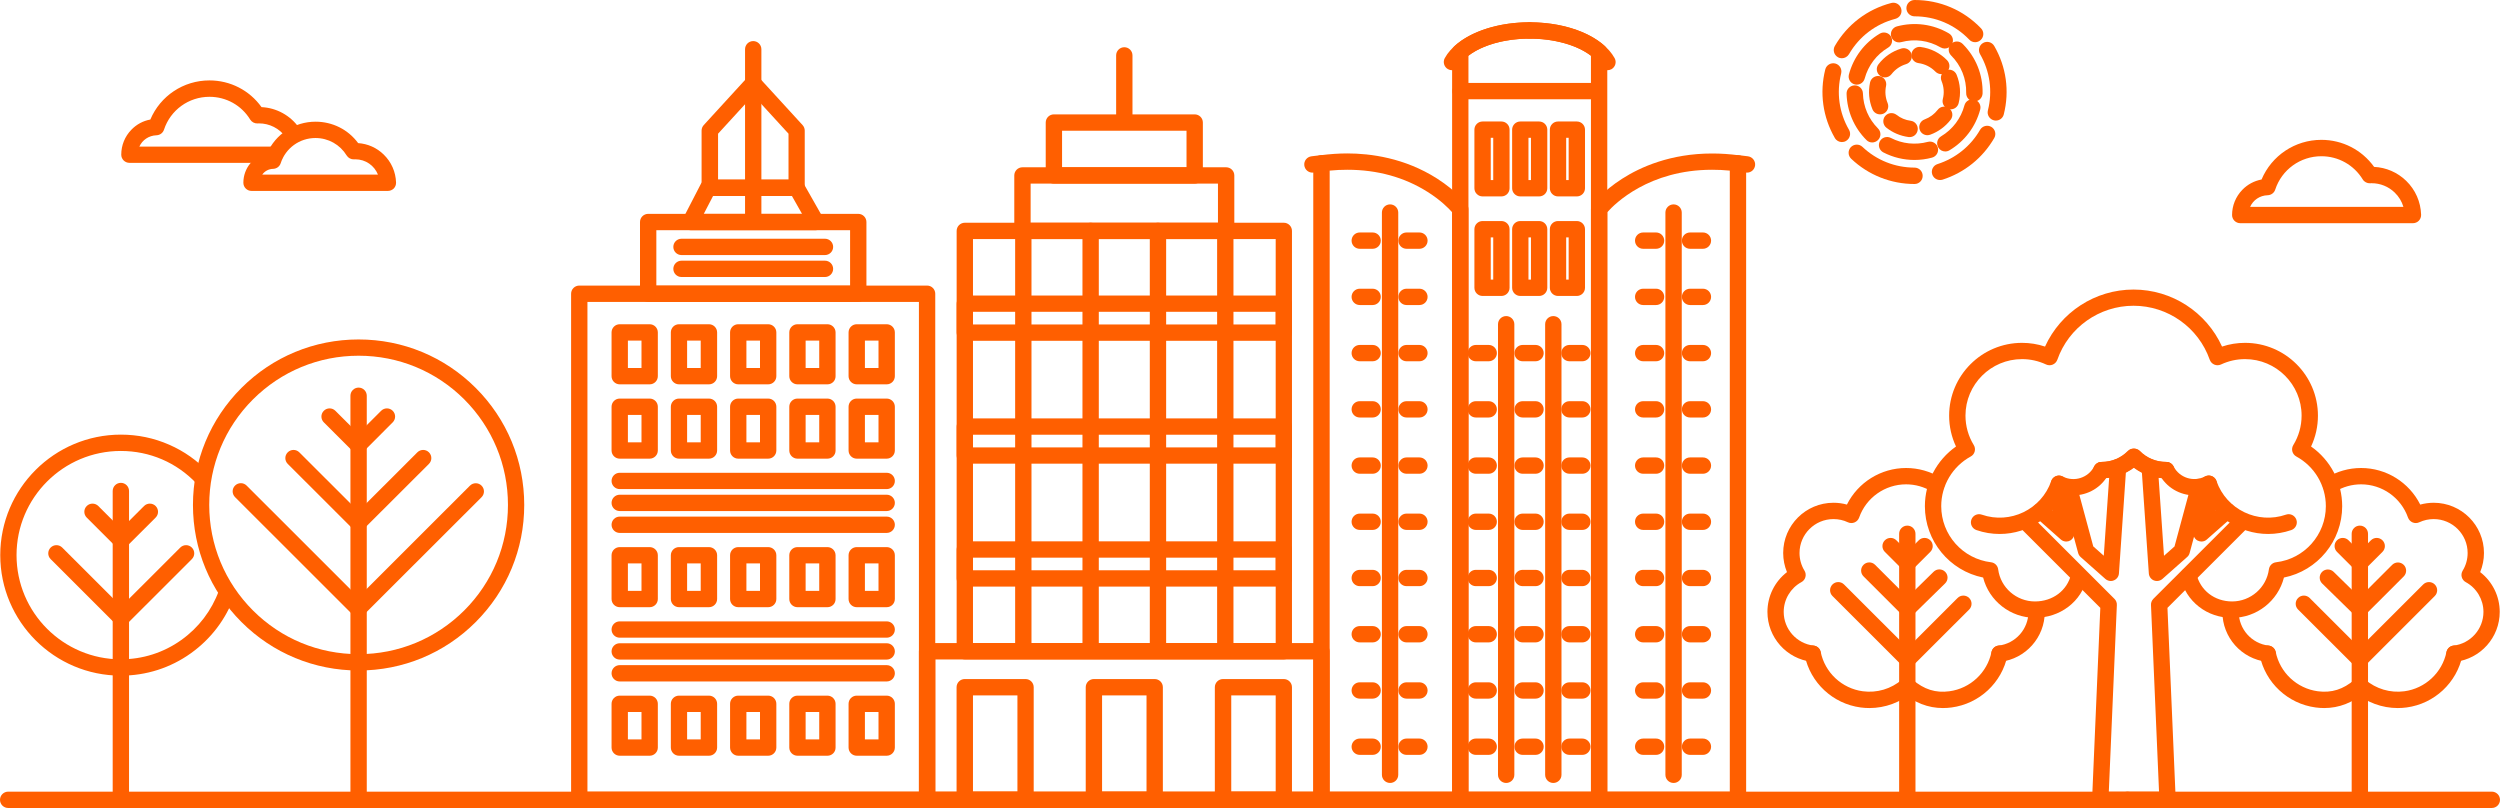 <svg width="263" height="85" viewBox="0 0 263 85" fill="none" xmlns="http://www.w3.org/2000/svg">
<path d="M253.842 23.48H235.674C235.2 23.48 234.814 23.095 234.814 22.621C234.814 21.625 235.2 20.683 235.894 19.968C236.444 19.398 237.152 19.027 237.916 18.883C238.975 16.368 241.437 14.712 244.208 14.712C246.436 14.712 248.471 15.77 249.757 17.557C251.022 17.618 252.212 18.134 253.127 19.02C254.103 19.968 254.66 21.233 254.701 22.593C254.708 22.827 254.619 23.054 254.461 23.219C254.296 23.39 254.069 23.48 253.842 23.48ZM236.712 21.762H252.838C252.673 21.192 252.357 20.676 251.923 20.257C251.27 19.625 250.41 19.274 249.496 19.274H249.461C249.42 19.274 249.379 19.274 249.338 19.281H249.331C249.021 19.295 248.719 19.137 248.561 18.876C247.625 17.35 245.996 16.436 244.208 16.436C241.994 16.436 240.041 17.845 239.353 19.948C239.243 20.291 238.927 20.525 238.562 20.539C237.73 20.559 237.029 21.054 236.712 21.762Z" fill="#FF5F00"/>
<path d="M28.916 17.131H13.615C13.141 17.131 12.756 16.746 12.756 16.272C12.756 15.282 13.134 14.354 13.822 13.647C14.365 13.083 15.059 12.712 15.816 12.575C16.861 10.094 19.295 8.459 22.032 8.459C24.233 8.459 26.248 9.503 27.513 11.269C29.088 11.345 30.546 12.142 31.46 13.441C31.735 13.825 31.639 14.361 31.254 14.636C30.869 14.911 30.332 14.815 30.057 14.43C29.404 13.509 28.345 12.973 27.224 12.98C27.183 12.98 27.142 12.98 27.1 12.987C26.784 13.001 26.488 12.843 26.323 12.582C25.402 11.077 23.8 10.184 22.032 10.184C19.852 10.184 17.934 11.572 17.253 13.64C17.143 13.983 16.827 14.217 16.462 14.231C15.651 14.258 14.97 14.732 14.661 15.42H28.916C29.39 15.42 29.775 15.804 29.775 16.279C29.775 16.746 29.39 17.131 28.916 17.131Z" fill="#FF5F00"/>
<path d="M40.806 20.085H26.461C25.987 20.085 25.602 19.701 25.602 19.226C25.602 17.694 26.661 16.423 28.105 16.114C28.992 14.107 30.972 12.802 33.2 12.802C34.988 12.802 36.632 13.633 37.677 15.055C38.688 15.124 39.637 15.543 40.365 16.258C41.17 17.041 41.631 18.086 41.665 19.206C41.672 19.439 41.583 19.666 41.425 19.831C41.259 19.989 41.039 20.085 40.806 20.085ZM27.589 18.367H39.76C39.382 17.419 38.461 16.759 37.374 16.759H37.347C37.312 16.759 37.285 16.759 37.25 16.766C36.934 16.78 36.638 16.622 36.473 16.361C35.765 15.207 34.541 14.519 33.186 14.519C31.515 14.519 30.044 15.585 29.528 17.172C29.418 17.515 29.102 17.749 28.737 17.763C28.263 17.77 27.85 18.003 27.589 18.367Z" fill="#FF5F00"/>
<path d="M207.787 4.439C207.56 4.439 207.333 4.35 207.168 4.171C205.648 2.591 203.606 1.718 201.412 1.718C200.938 1.718 200.553 1.333 200.553 0.859C200.553 0.385 200.938 0 201.412 0C204.08 0 206.563 1.058 208.406 2.982C208.736 3.326 208.722 3.869 208.378 4.198C208.213 4.357 208 4.439 207.787 4.439Z" fill="#FF5F00"/>
<path d="M193.766 6.129C193.622 6.129 193.471 6.095 193.34 6.013C192.928 5.772 192.79 5.25 193.024 4.838C194.33 2.584 196.435 0.976 198.958 0.316C199.419 0.192 199.887 0.467 200.01 0.928C200.134 1.388 199.859 1.855 199.398 1.979C197.322 2.522 195.589 3.841 194.516 5.696C194.351 5.971 194.062 6.129 193.766 6.129Z" fill="#FF5F00"/>
<path d="M193.766 14.945C193.47 14.945 193.181 14.794 193.023 14.512C191.758 12.32 191.4 9.757 192.019 7.304C192.136 6.844 192.604 6.569 193.064 6.679C193.525 6.796 193.8 7.263 193.69 7.724C193.181 9.744 193.47 11.853 194.515 13.654C194.756 14.066 194.612 14.588 194.199 14.829C194.061 14.911 193.917 14.945 193.766 14.945Z" fill="#FF5F00"/>
<path d="M201.412 19.357C198.923 19.357 196.551 18.416 194.742 16.698C194.398 16.368 194.385 15.825 194.708 15.481C195.038 15.138 195.581 15.124 195.925 15.447C197.41 16.856 199.356 17.632 201.406 17.632C201.88 17.632 202.265 18.017 202.265 18.491C202.272 18.972 201.887 19.357 201.412 19.357Z" fill="#FF5F00"/>
<path d="M204.088 18.938C203.724 18.938 203.387 18.704 203.27 18.34C203.125 17.886 203.373 17.405 203.827 17.261C205.718 16.656 207.313 15.378 208.303 13.661C208.544 13.248 209.067 13.111 209.479 13.344C209.892 13.585 210.029 14.107 209.796 14.519C208.585 16.615 206.653 18.168 204.349 18.903C204.267 18.924 204.177 18.938 204.088 18.938Z" fill="#FF5F00"/>
<path d="M209.966 12.685C209.898 12.685 209.829 12.678 209.753 12.657C209.292 12.54 209.01 12.073 209.127 11.613C209.636 9.599 209.341 7.497 208.302 5.696C208.062 5.284 208.206 4.762 208.619 4.521C209.031 4.281 209.554 4.425 209.794 4.838C211.06 7.023 211.417 9.579 210.798 12.032C210.702 12.424 210.351 12.685 209.966 12.685Z" fill="#FF5F00"/>
<path d="M207.703 10.671C207.696 10.671 207.689 10.671 207.682 10.671C207.208 10.665 206.829 10.266 206.843 9.792C206.878 8.294 206.314 6.892 205.255 5.834C204.918 5.497 204.918 4.954 205.255 4.618C205.592 4.281 206.135 4.281 206.472 4.618C207.868 6.013 208.61 7.861 208.569 9.826C208.549 10.3 208.17 10.671 207.703 10.671Z" fill="#FF5F00"/>
<path d="M204.588 5.106C204.444 5.106 204.293 5.064 204.155 4.989C202.89 4.253 201.418 4.054 200.002 4.432C199.541 4.556 199.073 4.281 198.95 3.827C198.826 3.367 199.101 2.9 199.555 2.776C201.418 2.281 203.357 2.536 205.022 3.511C205.434 3.752 205.572 4.274 205.331 4.686C205.173 4.954 204.884 5.106 204.588 5.106Z" fill="#FF5F00"/>
<path d="M195.332 8.905C195.256 8.905 195.181 8.899 195.112 8.878C194.651 8.754 194.383 8.287 194.507 7.827C194.995 6.019 196.143 4.494 197.752 3.539C198.158 3.298 198.688 3.429 198.928 3.834C199.169 4.24 199.038 4.769 198.633 5.009C197.409 5.738 196.535 6.892 196.164 8.266C196.054 8.658 195.71 8.905 195.332 8.905Z" fill="#FF5F00"/>
<path d="M196.956 14.987C196.736 14.987 196.516 14.904 196.351 14.732C195.051 13.434 194.308 11.702 194.26 9.861C194.246 9.386 194.625 8.995 195.099 8.981C195.574 8.967 195.966 9.345 195.979 9.819C196.014 11.214 196.578 12.527 197.568 13.516C197.905 13.853 197.905 14.396 197.568 14.732C197.396 14.897 197.176 14.987 196.956 14.987Z" fill="#FF5F00"/>
<path d="M201.405 16.828C200.27 16.828 199.149 16.56 198.125 16.031C197.705 15.811 197.54 15.296 197.753 14.877C197.973 14.458 198.489 14.293 198.909 14.506C200.112 15.131 201.501 15.275 202.807 14.925C203.268 14.801 203.736 15.076 203.86 15.53C203.983 15.99 203.708 16.457 203.254 16.581C202.649 16.746 202.024 16.828 201.405 16.828Z" fill="#FF5F00"/>
<path d="M204.643 15.935C204.348 15.935 204.066 15.784 203.908 15.516C203.667 15.11 203.798 14.581 204.203 14.341C205.42 13.612 206.294 12.458 206.658 11.084C206.782 10.623 207.25 10.355 207.71 10.479C208.171 10.603 208.439 11.07 208.316 11.53C207.834 13.331 206.686 14.856 205.084 15.811C204.946 15.894 204.795 15.935 204.643 15.935Z" fill="#FF5F00"/>
<path d="M205.216 11.503C205.147 11.503 205.071 11.496 205.002 11.475C204.542 11.358 204.267 10.891 204.383 10.431C204.549 9.792 204.5 9.125 204.246 8.514C204.067 8.074 204.273 7.572 204.714 7.394C205.154 7.215 205.656 7.421 205.835 7.861C206.227 8.816 206.302 9.854 206.048 10.857C205.951 11.242 205.601 11.503 205.216 11.503Z" fill="#FF5F00"/>
<path d="M204.226 7.799C203.999 7.799 203.779 7.71 203.607 7.538C203.126 7.043 202.507 6.734 201.819 6.638C201.352 6.576 201.022 6.143 201.084 5.676C201.146 5.209 201.579 4.879 202.046 4.941C203.119 5.085 204.089 5.573 204.838 6.342C205.168 6.686 205.161 7.229 204.818 7.559C204.659 7.717 204.439 7.799 204.226 7.799Z" fill="#FF5F00"/>
<path d="M198.297 8.143C198.111 8.143 197.925 8.088 197.774 7.964C197.396 7.675 197.327 7.133 197.616 6.762C198.228 5.964 199.06 5.394 200.016 5.106C200.47 4.968 200.951 5.222 201.088 5.676C201.226 6.129 200.972 6.61 200.518 6.748C199.906 6.933 199.376 7.298 198.984 7.806C198.812 8.026 198.558 8.143 198.297 8.143Z" fill="#FF5F00"/>
<path d="M197.782 12.032C197.445 12.032 197.122 11.833 196.984 11.503C196.613 10.603 196.523 9.62 196.73 8.672C196.833 8.211 197.287 7.916 197.754 8.012C198.215 8.115 198.511 8.569 198.414 9.036C198.284 9.648 198.339 10.273 198.58 10.85C198.758 11.29 198.552 11.791 198.112 11.97C198.002 12.011 197.892 12.032 197.782 12.032Z" fill="#FF5F00"/>
<path d="M200.89 14.423C200.849 14.423 200.814 14.423 200.773 14.416C199.92 14.3 199.116 13.963 198.449 13.434C198.077 13.138 198.016 12.602 198.304 12.224C198.6 11.853 199.136 11.791 199.515 12.08C199.941 12.417 200.457 12.637 201.007 12.705C201.475 12.767 201.805 13.2 201.743 13.667C201.681 14.114 201.316 14.423 200.89 14.423Z" fill="#FF5F00"/>
<path d="M202.762 14.224C202.411 14.224 202.081 14.011 201.957 13.661C201.792 13.214 202.026 12.719 202.473 12.561C203.016 12.362 203.491 12.011 203.848 11.551C204.137 11.173 204.681 11.104 205.052 11.393C205.43 11.681 205.499 12.224 205.21 12.595C204.653 13.317 203.91 13.86 203.064 14.169C202.961 14.203 202.858 14.224 202.762 14.224Z" fill="#FF5F00"/>
<path d="M135.056 69.367H101.498C101.024 69.367 100.639 68.983 100.639 68.508V24.291C100.639 23.817 101.024 23.432 101.498 23.432H135.056C135.53 23.432 135.915 23.817 135.915 24.291V68.508C135.915 68.983 135.537 69.367 135.056 69.367ZM102.358 67.65H134.203V25.15H102.358V67.65Z" fill="#FF5F00"/>
<path d="M135.056 35.849H101.498C101.024 35.849 100.639 35.464 100.639 34.989V31.945C100.639 31.471 101.024 31.087 101.498 31.087H135.056C135.53 31.087 135.915 31.471 135.915 31.945V34.989C135.915 35.464 135.537 35.849 135.056 35.849ZM102.358 34.131H134.203V32.804H102.358V34.131Z" fill="#FF5F00"/>
<path d="M135.056 48.781H101.498C101.024 48.781 100.639 48.396 100.639 47.922V44.877C100.639 44.403 101.024 44.019 101.498 44.019H135.056C135.53 44.019 135.915 44.403 135.915 44.877V47.922C135.915 48.396 135.537 48.781 135.056 48.781ZM102.358 47.063H134.203V45.736H102.358V47.063Z" fill="#FF5F00"/>
<path d="M135.056 61.713H101.498C101.024 61.713 100.639 61.328 100.639 60.854V57.81C100.639 57.336 101.024 56.951 101.498 56.951H135.056C135.53 56.951 135.915 57.336 135.915 57.81V60.854C135.915 61.328 135.537 61.713 135.056 61.713ZM102.358 59.995H134.203V58.669H102.358V59.995Z" fill="#FF5F00"/>
<path d="M128.99 25.15H107.563C107.088 25.15 106.703 24.765 106.703 24.291V18.457C106.703 17.983 107.088 17.598 107.563 17.598H128.99C129.464 17.598 129.85 17.983 129.85 18.457V24.291C129.85 24.765 129.464 25.15 128.99 25.15ZM108.422 23.432H128.13V19.316H108.422V23.432V23.432Z" fill="#FF5F00"/>
<path d="M125.681 19.316H110.869C110.395 19.316 110.01 18.931 110.01 18.457V12.891C110.01 12.417 110.395 12.032 110.869 12.032H125.681C126.156 12.032 126.541 12.417 126.541 12.891V18.457C126.541 18.931 126.156 19.316 125.681 19.316ZM111.729 17.598H124.822V13.75H111.729V17.598Z" fill="#FF5F00"/>
<path d="M139.016 85H97.529C97.055 85 96.67 84.615 96.67 84.141V68.508C96.67 68.034 97.055 67.65 97.529 67.65H139.016C139.49 67.65 139.875 68.034 139.875 68.508V84.134C139.875 84.615 139.49 85 139.016 85ZM98.396 83.282H138.163V69.374H98.396V83.282Z" fill="#FF5F00"/>
<path d="M107.886 85H101.49C101.016 85 100.631 84.615 100.631 84.141V72.295C100.631 71.82 101.016 71.436 101.49 71.436H107.886C108.36 71.436 108.745 71.82 108.745 72.295V84.141C108.745 84.615 108.36 85 107.886 85ZM102.357 83.282H107.033V73.154H102.357V83.282Z" fill="#FF5F00"/>
<path d="M135.056 85H128.66C128.186 85 127.801 84.615 127.801 84.141V72.295C127.801 71.82 128.186 71.436 128.66 71.436H135.056C135.53 71.436 135.915 71.82 135.915 72.295V84.141C135.915 84.615 135.537 85 135.056 85ZM129.527 83.282H134.203V73.154H129.527V83.282Z" fill="#FF5F00"/>
<path d="M121.473 85H115.078C114.604 85 114.219 84.615 114.219 84.141V72.295C114.219 71.82 114.604 71.436 115.078 71.436H121.473C121.948 71.436 122.333 71.82 122.333 72.295V84.141C122.333 84.615 121.948 85 121.473 85ZM115.938 83.282H120.614V73.154H115.938V83.282Z" fill="#FF5F00"/>
<path d="M118.278 13.64C117.803 13.64 117.418 13.255 117.418 12.781V5.827C117.418 5.353 117.803 4.968 118.278 4.968C118.752 4.968 119.137 5.353 119.137 5.827V12.781C119.137 13.255 118.752 13.64 118.278 13.64Z" fill="#FF5F00"/>
<path d="M107.653 69.017C107.178 69.017 106.793 68.632 106.793 68.158V24.291C106.793 23.817 107.178 23.432 107.653 23.432C108.127 23.432 108.512 23.817 108.512 24.291V68.158C108.512 68.632 108.127 69.017 107.653 69.017Z" fill="#FF5F00"/>
<path d="M128.901 69.017C128.426 69.017 128.041 68.632 128.041 68.158V24.291C128.041 23.817 128.426 23.432 128.901 23.432C129.375 23.432 129.76 23.817 129.76 24.291V68.158C129.76 68.632 129.375 69.017 128.901 69.017Z" fill="#FF5F00"/>
<path d="M114.735 69.017C114.26 69.017 113.875 68.632 113.875 68.158V24.291C113.875 23.817 114.26 23.432 114.735 23.432C115.209 23.432 115.594 23.817 115.594 24.291V68.158C115.594 68.632 115.209 69.017 114.735 69.017Z" fill="#FF5F00"/>
<path d="M121.819 69.017C121.344 69.017 120.959 68.632 120.959 68.158V24.291C120.959 23.817 121.344 23.432 121.819 23.432C122.293 23.432 122.678 23.817 122.678 24.291V68.158C122.678 68.632 122.293 69.017 121.819 69.017Z" fill="#FF5F00"/>
<path d="M90.289 31.76H68.188C67.713 31.76 67.328 31.375 67.328 30.901V23.356C67.328 22.882 67.713 22.497 68.188 22.497H90.289C90.763 22.497 91.148 22.882 91.148 23.356V30.901C91.148 31.375 90.763 31.76 90.289 31.76ZM69.047 30.042H89.429V24.215H69.047V30.042Z" fill="#FF5F00"/>
<path d="M97.537 85H60.94C60.465 85 60.08 84.615 60.08 84.141V30.901C60.08 30.427 60.465 30.042 60.94 30.042H97.53C98.004 30.042 98.389 30.427 98.389 30.901V84.141C98.396 84.615 98.011 85 97.537 85ZM61.799 83.282H96.67V31.76H61.799V83.282Z" fill="#FF5F00"/>
<path d="M85.845 24.215H72.628C72.326 24.215 72.051 24.057 71.893 23.803C71.734 23.549 71.728 23.226 71.865 22.964L73.722 19.364C73.866 19.075 74.162 18.896 74.485 18.896H83.803C84.112 18.896 84.401 19.061 84.552 19.329L86.595 22.93C86.746 23.198 86.746 23.521 86.588 23.789C86.436 24.05 86.155 24.215 85.845 24.215ZM74.038 22.497H84.374L83.308 20.614H75.015L74.038 22.497Z" fill="#FF5F00"/>
<path d="M83.805 20.621H74.666C74.192 20.621 73.807 20.236 73.807 19.762V13.736C73.807 13.523 73.889 13.317 74.034 13.159L78.6 8.17C78.765 7.992 78.992 7.888 79.232 7.888C79.473 7.888 79.707 7.992 79.865 8.17L84.431 13.159C84.575 13.317 84.658 13.523 84.658 13.736V19.762C84.665 20.236 84.28 20.621 83.805 20.621ZM75.533 18.903H82.952V14.066L79.246 10.019L75.54 14.066V18.903H75.533Z" fill="#FF5F00"/>
<path d="M79.239 24.084C78.764 24.084 78.379 23.7 78.379 23.226V5.181C78.379 4.707 78.764 4.322 79.239 4.322C79.713 4.322 80.098 4.707 80.098 5.181V23.226C80.098 23.7 79.713 24.084 79.239 24.084Z" fill="#FF5F00"/>
<path d="M68.345 40.432H65.195C64.721 40.432 64.336 40.047 64.336 39.573V34.969C64.336 34.495 64.721 34.11 65.195 34.11H68.345C68.819 34.11 69.204 34.495 69.204 34.969V39.573C69.204 40.054 68.819 40.432 68.345 40.432ZM66.055 38.714H67.485V35.828H66.055V38.714Z" fill="#FF5F00"/>
<path d="M74.581 40.432H71.432C70.957 40.432 70.572 40.047 70.572 39.573V34.969C70.572 34.495 70.957 34.11 71.432 34.11H74.581C75.056 34.11 75.441 34.495 75.441 34.969V39.573C75.441 40.054 75.056 40.432 74.581 40.432ZM72.284 38.714H73.715V35.828H72.284V38.714Z" fill="#FF5F00"/>
<path d="M80.812 40.432H77.662C77.188 40.432 76.803 40.047 76.803 39.573V34.969C76.803 34.495 77.188 34.11 77.662 34.11H80.812C81.286 34.11 81.671 34.495 81.671 34.969V39.573C81.671 40.054 81.286 40.432 80.812 40.432ZM78.522 38.714H79.952V35.828H78.522V38.714Z" fill="#FF5F00"/>
<path d="M87.049 40.432H83.893C83.418 40.432 83.033 40.047 83.033 39.573V34.969C83.033 34.495 83.418 34.11 83.893 34.11H87.042C87.517 34.11 87.902 34.495 87.902 34.969V39.573C87.909 40.054 87.524 40.432 87.049 40.432ZM84.752 38.714H86.183V35.828H84.752V38.714Z" fill="#FF5F00"/>
<path d="M93.279 40.432H90.129C89.655 40.432 89.269 40.047 89.269 39.573V34.969C89.269 34.495 89.655 34.11 90.129 34.11H93.279C93.753 34.11 94.138 34.495 94.138 34.969V39.573C94.138 40.054 93.753 40.432 93.279 40.432ZM90.989 38.714H92.419V35.828H90.989V38.714Z" fill="#FF5F00"/>
<path d="M68.345 48.251H65.195C64.721 48.251 64.336 47.867 64.336 47.392V42.789C64.336 42.314 64.721 41.93 65.195 41.93H68.345C68.819 41.93 69.204 42.314 69.204 42.789V47.392C69.204 47.867 68.819 48.251 68.345 48.251ZM66.055 46.533H67.485V43.648H66.055V46.533Z" fill="#FF5F00"/>
<path d="M74.581 48.251H71.432C70.957 48.251 70.572 47.867 70.572 47.392V42.789C70.572 42.314 70.957 41.93 71.432 41.93H74.581C75.056 41.93 75.441 42.314 75.441 42.789V47.392C75.441 47.867 75.056 48.251 74.581 48.251ZM72.284 46.533H73.715V43.648H72.284V46.533Z" fill="#FF5F00"/>
<path d="M80.812 48.251H77.662C77.188 48.251 76.803 47.867 76.803 47.392V42.789C76.803 42.314 77.188 41.93 77.662 41.93H80.812C81.286 41.93 81.671 42.314 81.671 42.789V47.392C81.671 47.867 81.286 48.251 80.812 48.251ZM78.522 46.533H79.952V43.648H78.522V46.533Z" fill="#FF5F00"/>
<path d="M87.049 48.251H83.893C83.418 48.251 83.033 47.867 83.033 47.392V42.789C83.033 42.314 83.418 41.93 83.893 41.93H87.042C87.517 41.93 87.902 42.314 87.902 42.789V47.392C87.909 47.867 87.524 48.251 87.049 48.251ZM84.752 46.533H86.183V43.648H84.752V46.533Z" fill="#FF5F00"/>
<path d="M93.279 48.251H90.129C89.655 48.251 89.269 47.867 89.269 47.392V42.789C89.269 42.314 89.655 41.93 90.129 41.93H93.279C93.753 41.93 94.138 42.314 94.138 42.789V47.392C94.138 47.867 93.753 48.251 93.279 48.251ZM90.989 46.533H92.419V43.648H90.989V46.533Z" fill="#FF5F00"/>
<path d="M68.345 63.877H65.195C64.721 63.877 64.336 63.492 64.336 63.018V58.414C64.336 57.94 64.721 57.555 65.195 57.555H68.345C68.819 57.555 69.204 57.94 69.204 58.414V63.018C69.204 63.492 68.819 63.877 68.345 63.877ZM66.055 62.159H67.485V59.273H66.055V62.159Z" fill="#FF5F00"/>
<path d="M74.581 63.877H71.432C70.957 63.877 70.572 63.492 70.572 63.018V58.414C70.572 57.94 70.957 57.555 71.432 57.555H74.581C75.056 57.555 75.441 57.94 75.441 58.414V63.018C75.441 63.492 75.056 63.877 74.581 63.877ZM72.284 62.159H73.715V59.273H72.284V62.159Z" fill="#FF5F00"/>
<path d="M80.812 63.877H77.662C77.188 63.877 76.803 63.492 76.803 63.018V58.414C76.803 57.94 77.188 57.555 77.662 57.555H80.812C81.286 57.555 81.671 57.94 81.671 58.414V63.018C81.671 63.492 81.286 63.877 80.812 63.877ZM78.522 62.159H79.952V59.273H78.522V62.159Z" fill="#FF5F00"/>
<path d="M87.049 63.877H83.893C83.418 63.877 83.033 63.492 83.033 63.018V58.414C83.033 57.94 83.418 57.555 83.893 57.555H87.042C87.517 57.555 87.902 57.94 87.902 58.414V63.018C87.909 63.492 87.524 63.877 87.049 63.877ZM84.752 62.159H86.183V59.273H84.752V62.159Z" fill="#FF5F00"/>
<path d="M93.279 63.877H90.129C89.655 63.877 89.269 63.492 89.269 63.018V58.414C89.269 57.94 89.655 57.555 90.129 57.555H93.279C93.753 57.555 94.138 57.94 94.138 58.414V63.018C94.138 63.492 93.753 63.877 93.279 63.877ZM90.989 62.159H92.419V59.273H90.989V62.159Z" fill="#FF5F00"/>
<path d="M68.345 79.503H65.195C64.721 79.503 64.336 79.118 64.336 78.644V74.04C64.336 73.566 64.721 73.181 65.195 73.181H68.345C68.819 73.181 69.204 73.566 69.204 74.04V78.644C69.204 79.118 68.819 79.503 68.345 79.503ZM66.055 77.785H67.485V74.899H66.055V77.785Z" fill="#FF5F00"/>
<path d="M74.581 79.503H71.432C70.957 79.503 70.572 79.118 70.572 78.644V74.04C70.572 73.566 70.957 73.181 71.432 73.181H74.581C75.056 73.181 75.441 73.566 75.441 74.04V78.644C75.441 79.118 75.056 79.503 74.581 79.503ZM72.284 77.785H73.715V74.899H72.284V77.785Z" fill="#FF5F00"/>
<path d="M80.812 79.503H77.662C77.188 79.503 76.803 79.118 76.803 78.644V74.04C76.803 73.566 77.188 73.181 77.662 73.181H80.812C81.286 73.181 81.671 73.566 81.671 74.04V78.644C81.671 79.118 81.286 79.503 80.812 79.503ZM78.522 77.785H79.952V74.899H78.522V77.785Z" fill="#FF5F00"/>
<path d="M87.049 79.503H83.893C83.418 79.503 83.033 79.118 83.033 78.644V74.04C83.033 73.566 83.418 73.181 83.893 73.181H87.042C87.517 73.181 87.902 73.566 87.902 74.04V78.644C87.909 79.118 87.524 79.503 87.049 79.503ZM84.752 77.785H86.183V74.899H84.752V77.785Z" fill="#FF5F00"/>
<path d="M93.279 79.503H90.129C89.655 79.503 89.269 79.118 89.269 78.644V74.04C89.269 73.566 89.655 73.181 90.129 73.181H93.279C93.753 73.181 94.138 73.566 94.138 74.04V78.644C94.138 79.118 93.753 79.503 93.279 79.503ZM90.989 77.785H92.419V74.899H90.989V77.785Z" fill="#FF5F00"/>
<path d="M93.279 51.453H65.195C64.721 51.453 64.336 51.069 64.336 50.595C64.336 50.12 64.721 49.736 65.195 49.736H93.279C93.754 49.736 94.139 50.12 94.139 50.595C94.139 51.076 93.754 51.453 93.279 51.453Z" fill="#FF5F00"/>
<path d="M93.279 56.064H65.195C64.721 56.064 64.336 55.679 64.336 55.205C64.336 54.731 64.721 54.346 65.195 54.346H93.279C93.754 54.346 94.139 54.731 94.139 55.205C94.139 55.679 93.754 56.064 93.279 56.064Z" fill="#FF5F00"/>
<path d="M93.279 53.762H65.195C64.721 53.762 64.336 53.377 64.336 52.903C64.336 52.429 64.721 52.044 65.195 52.044H93.279C93.754 52.044 94.139 52.429 94.139 52.903C94.139 53.377 93.754 53.762 93.279 53.762Z" fill="#FF5F00"/>
<path d="M86.788 26.833H71.694C71.219 26.833 70.834 26.448 70.834 25.974C70.834 25.5 71.219 25.115 71.694 25.115H86.788C87.262 25.115 87.647 25.5 87.647 25.974C87.647 26.448 87.262 26.833 86.788 26.833Z" fill="#FF5F00"/>
<path d="M86.788 29.142H71.694C71.219 29.142 70.834 28.757 70.834 28.283C70.834 27.809 71.219 27.424 71.694 27.424H86.788C87.262 27.424 87.647 27.809 87.647 28.283C87.647 28.757 87.262 29.142 86.788 29.142Z" fill="#FF5F00"/>
<path d="M93.279 67.086H65.195C64.721 67.086 64.336 66.701 64.336 66.227C64.336 65.753 64.721 65.368 65.195 65.368H93.279C93.754 65.368 94.139 65.753 94.139 66.227C94.139 66.701 93.754 67.086 93.279 67.086Z" fill="#FF5F00"/>
<path d="M93.279 71.69H65.195C64.721 71.69 64.336 71.305 64.336 70.831C64.336 70.357 64.721 69.972 65.195 69.972H93.279C93.754 69.972 94.139 70.357 94.139 70.831C94.139 71.305 93.754 71.69 93.279 71.69Z" fill="#FF5F00"/>
<path d="M93.279 69.388H65.195C64.721 69.388 64.336 69.003 64.336 68.529C64.336 68.055 64.721 67.67 65.195 67.67H93.279C93.754 67.67 94.139 68.055 94.139 68.529C94.139 69.003 93.754 69.388 93.279 69.388Z" fill="#FF5F00"/>
<path d="M152.749 7.387C152.604 7.387 152.467 7.352 152.329 7.277C151.917 7.05 151.765 6.521 151.992 6.109C153.244 3.855 156.833 2.343 160.918 2.343C161.393 2.343 161.778 2.728 161.778 3.202C161.778 3.676 161.393 4.061 160.918 4.061C159.164 4.061 157.5 4.363 156.118 4.934C154.86 5.456 153.925 6.171 153.498 6.94C153.347 7.229 153.051 7.387 152.749 7.387Z" fill="#FF5F00"/>
<path d="M169.101 7.387C168.799 7.387 168.503 7.229 168.352 6.947C167.925 6.171 166.99 5.463 165.732 4.941C164.349 4.37 162.685 4.068 160.932 4.068C160.457 4.068 160.072 3.683 160.072 3.209C160.072 2.735 160.457 2.35 160.932 2.35C165.023 2.35 168.606 3.862 169.858 6.116C170.085 6.528 169.94 7.05 169.521 7.284C169.383 7.352 169.246 7.387 169.101 7.387Z" fill="#FF5F00"/>
<path d="M168.227 85H153.621C153.147 85 152.762 84.615 152.762 84.141V5.463C152.762 5.222 152.865 4.989 153.044 4.824C154.763 3.271 157.706 2.343 160.924 2.343C164.135 2.343 167.086 3.271 168.805 4.824C168.983 4.989 169.087 5.215 169.087 5.463V84.141C169.087 84.615 168.702 85 168.227 85ZM154.481 83.282H167.367V5.861C165.923 4.748 163.503 4.061 160.924 4.061C158.345 4.061 155.925 4.741 154.481 5.861V83.282V83.282Z" fill="#FF5F00"/>
<path d="M182.834 85H168.229C167.754 85 167.369 84.615 167.369 84.141V22.016C167.369 21.831 167.431 21.645 167.541 21.494C167.582 21.439 168.607 20.106 170.677 18.787C172.561 17.584 175.731 16.148 180.111 16.148C181.033 16.148 181.989 16.21 182.944 16.34C183.371 16.395 183.694 16.759 183.694 17.192V84.148C183.694 84.615 183.309 85 182.834 85ZM169.088 83.282H181.975V17.948C181.342 17.886 180.716 17.859 180.111 17.859C173.476 17.859 169.893 21.418 169.088 22.325V83.282Z" fill="#FF5F00"/>
<path d="M183.783 18.161C183.749 18.161 183.714 18.161 183.673 18.154L182.724 18.038C182.257 17.976 181.92 17.55 181.975 17.076C182.037 16.602 182.463 16.272 182.937 16.327L183.886 16.443C184.354 16.505 184.691 16.931 184.636 17.405C184.581 17.845 184.216 18.161 183.783 18.161Z" fill="#FF5F00"/>
<path d="M153.622 85H139.016C138.541 85 138.156 84.615 138.156 84.141V17.186C138.156 16.753 138.479 16.388 138.906 16.334C139.862 16.21 140.817 16.141 141.739 16.141C144.159 16.141 147.756 16.601 151.174 18.78C153.236 20.099 154.261 21.432 154.309 21.487C154.419 21.638 154.481 21.817 154.481 22.009V84.134C154.481 84.615 154.096 85 153.622 85ZM139.875 83.282H152.762V22.325C152.418 21.934 151.559 21.054 150.183 20.188C147.735 18.642 144.895 17.859 141.746 17.859C141.134 17.859 140.515 17.886 139.882 17.948V83.282H139.875Z" fill="#FF5F00"/>
<path d="M138.067 18.161C137.641 18.161 137.269 17.845 137.214 17.405C137.152 16.931 137.489 16.505 137.964 16.443L138.913 16.327C139.387 16.265 139.814 16.601 139.876 17.076C139.938 17.55 139.601 17.976 139.126 18.038L138.177 18.154C138.143 18.161 138.101 18.161 138.067 18.161Z" fill="#FF5F00"/>
<path d="M157.947 20.663H155.967C155.493 20.663 155.107 20.278 155.107 19.804V13.64C155.107 13.166 155.493 12.781 155.967 12.781H157.947C158.422 12.781 158.807 13.166 158.807 13.64V19.804C158.807 20.278 158.422 20.663 157.947 20.663ZM156.827 18.945H157.088V14.499H156.827V18.945Z" fill="#FF5F00"/>
<path d="M161.916 20.663H159.936C159.461 20.663 159.076 20.278 159.076 19.804V13.64C159.076 13.166 159.461 12.781 159.936 12.781H161.916C162.391 12.781 162.776 13.166 162.776 13.64V19.804C162.776 20.278 162.391 20.663 161.916 20.663ZM160.795 18.945H161.057V14.499H160.795V18.945Z" fill="#FF5F00"/>
<path d="M165.883 20.663H163.903C163.428 20.663 163.043 20.278 163.043 19.804V13.64C163.043 13.166 163.428 12.781 163.903 12.781H165.883C166.357 12.781 166.743 13.166 166.743 13.64V19.804C166.743 20.278 166.357 20.663 165.883 20.663ZM164.762 18.945H165.023V14.499H164.762V18.945Z" fill="#FF5F00"/>
<path d="M157.947 31.135H155.967C155.493 31.135 155.107 30.75 155.107 30.276V24.112C155.107 23.638 155.493 23.253 155.967 23.253H157.947C158.422 23.253 158.807 23.638 158.807 24.112V30.276C158.807 30.75 158.422 31.135 157.947 31.135ZM156.827 29.417H157.088V24.971H156.827V29.417Z" fill="#FF5F00"/>
<path d="M161.916 31.135H159.936C159.461 31.135 159.076 30.75 159.076 30.276V24.112C159.076 23.638 159.461 23.253 159.936 23.253H161.916C162.391 23.253 162.776 23.638 162.776 24.112V30.276C162.776 30.75 162.391 31.135 161.916 31.135ZM160.795 29.417H161.057V24.971H160.795V29.417Z" fill="#FF5F00"/>
<path d="M165.883 31.135H163.903C163.428 31.135 163.043 30.75 163.043 30.276V24.112C163.043 23.638 163.428 23.253 163.903 23.253H165.883C166.357 23.253 166.743 23.638 166.743 24.112V30.276C166.743 30.75 166.357 31.135 165.883 31.135ZM164.762 29.417H165.023V24.971H164.762V29.417Z" fill="#FF5F00"/>
<path d="M146.237 82.368C145.762 82.368 145.377 81.983 145.377 81.509V22.36C145.377 21.886 145.762 21.501 146.237 21.501C146.711 21.501 147.096 21.886 147.096 22.36V81.516C147.096 81.983 146.711 82.368 146.237 82.368Z" fill="#FF5F00"/>
<path d="M158.449 82.368C157.975 82.368 157.59 81.983 157.59 81.509V34.11C157.59 33.636 157.975 33.251 158.449 33.251C158.924 33.251 159.309 33.636 159.309 34.11V81.516C159.309 81.983 158.924 82.368 158.449 82.368Z" fill="#FF5F00"/>
<path d="M163.408 82.368C162.934 82.368 162.549 81.983 162.549 81.509V34.11C162.549 33.636 162.934 33.251 163.408 33.251C163.883 33.251 164.268 33.636 164.268 34.11V81.516C164.268 81.983 163.883 82.368 163.408 82.368Z" fill="#FF5F00"/>
<path d="M176.061 82.368C175.586 82.368 175.201 81.983 175.201 81.509V22.36C175.201 21.886 175.586 21.501 176.061 21.501C176.535 21.501 176.92 21.886 176.92 22.36V81.516C176.92 81.983 176.535 82.368 176.061 82.368Z" fill="#FF5F00"/>
<path d="M156.613 38.006H155.258C154.784 38.006 154.398 37.621 154.398 37.147C154.398 36.673 154.784 36.288 155.258 36.288H156.613C157.087 36.288 157.472 36.673 157.472 37.147C157.472 37.621 157.087 38.006 156.613 38.006Z" fill="#FF5F00"/>
<path d="M161.537 38.006H160.182C159.707 38.006 159.322 37.621 159.322 37.147C159.322 36.673 159.707 36.288 160.182 36.288H161.537C162.011 36.288 162.396 36.673 162.396 37.147C162.396 37.621 162.011 38.006 161.537 38.006Z" fill="#FF5F00"/>
<path d="M166.46 38.006H165.106C164.631 38.006 164.246 37.621 164.246 37.147C164.246 36.673 164.631 36.288 165.106 36.288H166.46C166.935 36.288 167.32 36.673 167.32 37.147C167.32 37.621 166.935 38.006 166.46 38.006Z" fill="#FF5F00"/>
<path d="M156.613 43.922H155.258C154.784 43.922 154.398 43.538 154.398 43.063C154.398 42.589 154.784 42.205 155.258 42.205H156.613C157.087 42.205 157.472 42.589 157.472 43.063C157.472 43.538 157.087 43.922 156.613 43.922Z" fill="#FF5F00"/>
<path d="M161.537 43.922H160.182C159.707 43.922 159.322 43.538 159.322 43.063C159.322 42.589 159.707 42.205 160.182 42.205H161.537C162.011 42.205 162.396 42.589 162.396 43.063C162.396 43.538 162.011 43.922 161.537 43.922Z" fill="#FF5F00"/>
<path d="M166.46 43.922H165.106C164.631 43.922 164.246 43.538 164.246 43.063C164.246 42.589 164.631 42.205 165.106 42.205H166.46C166.935 42.205 167.32 42.589 167.32 43.063C167.32 43.538 166.935 43.922 166.46 43.922Z" fill="#FF5F00"/>
<path d="M156.613 49.839H155.258C154.784 49.839 154.398 49.454 154.398 48.98C154.398 48.506 154.784 48.121 155.258 48.121H156.613C157.087 48.121 157.472 48.506 157.472 48.98C157.472 49.454 157.087 49.839 156.613 49.839Z" fill="#FF5F00"/>
<path d="M161.537 49.839H160.182C159.707 49.839 159.322 49.454 159.322 48.98C159.322 48.506 159.707 48.121 160.182 48.121H161.537C162.011 48.121 162.396 48.506 162.396 48.98C162.396 49.454 162.011 49.839 161.537 49.839Z" fill="#FF5F00"/>
<path d="M166.46 49.839H165.106C164.631 49.839 164.246 49.454 164.246 48.98C164.246 48.506 164.631 48.121 165.106 48.121H166.46C166.935 48.121 167.32 48.506 167.32 48.98C167.32 49.454 166.935 49.839 166.46 49.839Z" fill="#FF5F00"/>
<path d="M156.613 55.748H155.258C154.784 55.748 154.398 55.363 154.398 54.889C154.398 54.415 154.784 54.03 155.258 54.03H156.613C157.087 54.03 157.472 54.415 157.472 54.889C157.472 55.37 157.087 55.748 156.613 55.748Z" fill="#FF5F00"/>
<path d="M161.537 55.748H160.182C159.707 55.748 159.322 55.363 159.322 54.889C159.322 54.415 159.707 54.03 160.182 54.03H161.537C162.011 54.03 162.396 54.415 162.396 54.889C162.396 55.37 162.011 55.748 161.537 55.748Z" fill="#FF5F00"/>
<path d="M166.46 55.748H165.106C164.631 55.748 164.246 55.363 164.246 54.889C164.246 54.415 164.631 54.03 165.106 54.03H166.46C166.935 54.03 167.32 54.415 167.32 54.889C167.32 55.37 166.935 55.748 166.46 55.748Z" fill="#FF5F00"/>
<path d="M156.613 61.664H155.258C154.784 61.664 154.398 61.28 154.398 60.806C154.398 60.331 154.784 59.947 155.258 59.947H156.613C157.087 59.947 157.472 60.331 157.472 60.806C157.472 61.28 157.087 61.664 156.613 61.664Z" fill="#FF5F00"/>
<path d="M161.537 61.664H160.182C159.707 61.664 159.322 61.28 159.322 60.806C159.322 60.331 159.707 59.947 160.182 59.947H161.537C162.011 59.947 162.396 60.331 162.396 60.806C162.396 61.28 162.011 61.664 161.537 61.664Z" fill="#FF5F00"/>
<path d="M166.46 61.664H165.106C164.631 61.664 164.246 61.28 164.246 60.806C164.246 60.331 164.631 59.947 165.106 59.947H166.46C166.935 59.947 167.32 60.331 167.32 60.806C167.32 61.28 166.935 61.664 166.46 61.664Z" fill="#FF5F00"/>
<path d="M156.613 67.581H155.258C154.784 67.581 154.398 67.196 154.398 66.722C154.398 66.248 154.784 65.863 155.258 65.863H156.613C157.087 65.863 157.472 66.248 157.472 66.722C157.472 67.196 157.087 67.581 156.613 67.581Z" fill="#FF5F00"/>
<path d="M161.537 67.581H160.182C159.707 67.581 159.322 67.196 159.322 66.722C159.322 66.248 159.707 65.863 160.182 65.863H161.537C162.011 65.863 162.396 66.248 162.396 66.722C162.396 67.196 162.011 67.581 161.537 67.581Z" fill="#FF5F00"/>
<path d="M166.46 67.581H165.106C164.631 67.581 164.246 67.196 164.246 66.722C164.246 66.248 164.631 65.863 165.106 65.863H166.46C166.935 65.863 167.32 66.248 167.32 66.722C167.32 67.196 166.935 67.581 166.46 67.581Z" fill="#FF5F00"/>
<path d="M156.613 73.497H155.258C154.784 73.497 154.398 73.112 154.398 72.638C154.398 72.164 154.784 71.779 155.258 71.779H156.613C157.087 71.779 157.472 72.164 157.472 72.638C157.472 73.112 157.087 73.497 156.613 73.497Z" fill="#FF5F00"/>
<path d="M161.537 73.497H160.182C159.707 73.497 159.322 73.112 159.322 72.638C159.322 72.164 159.707 71.779 160.182 71.779H161.537C162.011 71.779 162.396 72.164 162.396 72.638C162.396 73.112 162.011 73.497 161.537 73.497Z" fill="#FF5F00"/>
<path d="M166.46 73.497H165.106C164.631 73.497 164.246 73.112 164.246 72.638C164.246 72.164 164.631 71.779 165.106 71.779H166.46C166.935 71.779 167.32 72.164 167.32 72.638C167.32 73.112 166.935 73.497 166.46 73.497Z" fill="#FF5F00"/>
<path d="M156.613 79.413H155.258C154.784 79.413 154.398 79.029 154.398 78.555C154.398 78.08 154.784 77.696 155.258 77.696H156.613C157.087 77.696 157.472 78.08 157.472 78.555C157.472 79.029 157.087 79.413 156.613 79.413Z" fill="#FF5F00"/>
<path d="M161.537 79.413H160.182C159.707 79.413 159.322 79.029 159.322 78.555C159.322 78.08 159.707 77.696 160.182 77.696H161.537C162.011 77.696 162.396 78.08 162.396 78.555C162.396 79.029 162.011 79.413 161.537 79.413Z" fill="#FF5F00"/>
<path d="M166.46 79.413H165.106C164.631 79.413 164.246 79.029 164.246 78.555C164.246 78.08 164.631 77.696 165.106 77.696H166.46C166.935 77.696 167.32 78.08 167.32 78.555C167.32 79.029 166.935 79.413 166.46 79.413Z" fill="#FF5F00"/>
<path d="M144.4 26.173H143.045C142.571 26.173 142.186 25.789 142.186 25.314C142.186 24.84 142.571 24.456 143.045 24.456H144.4C144.874 24.456 145.259 24.84 145.259 25.314C145.259 25.789 144.874 26.173 144.4 26.173Z" fill="#FF5F00"/>
<path d="M149.324 26.173H147.969C147.494 26.173 147.109 25.789 147.109 25.314C147.109 24.84 147.494 24.456 147.969 24.456H149.324C149.798 24.456 150.183 24.84 150.183 25.314C150.183 25.789 149.798 26.173 149.324 26.173Z" fill="#FF5F00"/>
<path d="M144.4 32.09H143.045C142.571 32.09 142.186 31.705 142.186 31.231C142.186 30.757 142.571 30.372 143.045 30.372H144.4C144.874 30.372 145.259 30.757 145.259 31.231C145.259 31.705 144.874 32.09 144.4 32.09Z" fill="#FF5F00"/>
<path d="M149.324 32.09H147.969C147.494 32.09 147.109 31.705 147.109 31.231C147.109 30.757 147.494 30.372 147.969 30.372H149.324C149.798 30.372 150.183 30.757 150.183 31.231C150.183 31.705 149.798 32.09 149.324 32.09Z" fill="#FF5F00"/>
<path d="M144.4 38.006H143.045C142.571 38.006 142.186 37.621 142.186 37.147C142.186 36.673 142.571 36.288 143.045 36.288H144.4C144.874 36.288 145.259 36.673 145.259 37.147C145.259 37.621 144.874 38.006 144.4 38.006Z" fill="#FF5F00"/>
<path d="M149.324 38.006H147.969C147.494 38.006 147.109 37.621 147.109 37.147C147.109 36.673 147.494 36.288 147.969 36.288H149.324C149.798 36.288 150.183 36.673 150.183 37.147C150.183 37.621 149.798 38.006 149.324 38.006Z" fill="#FF5F00"/>
<path d="M144.4 43.922H143.045C142.571 43.922 142.186 43.538 142.186 43.063C142.186 42.589 142.571 42.205 143.045 42.205H144.4C144.874 42.205 145.259 42.589 145.259 43.063C145.259 43.538 144.874 43.922 144.4 43.922Z" fill="#FF5F00"/>
<path d="M149.324 43.922H147.969C147.494 43.922 147.109 43.538 147.109 43.063C147.109 42.589 147.494 42.205 147.969 42.205H149.324C149.798 42.205 150.183 42.589 150.183 43.063C150.183 43.538 149.798 43.922 149.324 43.922Z" fill="#FF5F00"/>
<path d="M144.4 49.839H143.045C142.571 49.839 142.186 49.454 142.186 48.98C142.186 48.506 142.571 48.121 143.045 48.121H144.4C144.874 48.121 145.259 48.506 145.259 48.98C145.259 49.454 144.874 49.839 144.4 49.839Z" fill="#FF5F00"/>
<path d="M149.324 49.839H147.969C147.494 49.839 147.109 49.454 147.109 48.98C147.109 48.506 147.494 48.121 147.969 48.121H149.324C149.798 48.121 150.183 48.506 150.183 48.98C150.183 49.454 149.798 49.839 149.324 49.839Z" fill="#FF5F00"/>
<path d="M144.4 55.748H143.045C142.571 55.748 142.186 55.363 142.186 54.889C142.186 54.415 142.571 54.03 143.045 54.03H144.4C144.874 54.03 145.259 54.415 145.259 54.889C145.259 55.37 144.874 55.748 144.4 55.748Z" fill="#FF5F00"/>
<path d="M149.324 55.748H147.969C147.494 55.748 147.109 55.363 147.109 54.889C147.109 54.415 147.494 54.03 147.969 54.03H149.324C149.798 54.03 150.183 54.415 150.183 54.889C150.183 55.37 149.798 55.748 149.324 55.748Z" fill="#FF5F00"/>
<path d="M144.4 61.664H143.045C142.571 61.664 142.186 61.28 142.186 60.806C142.186 60.331 142.571 59.947 143.045 59.947H144.4C144.874 59.947 145.259 60.331 145.259 60.806C145.259 61.28 144.874 61.664 144.4 61.664Z" fill="#FF5F00"/>
<path d="M149.324 61.664H147.969C147.494 61.664 147.109 61.28 147.109 60.806C147.109 60.331 147.494 59.947 147.969 59.947H149.324C149.798 59.947 150.183 60.331 150.183 60.806C150.183 61.28 149.798 61.664 149.324 61.664Z" fill="#FF5F00"/>
<path d="M144.4 67.581H143.045C142.571 67.581 142.186 67.196 142.186 66.722C142.186 66.248 142.571 65.863 143.045 65.863H144.4C144.874 65.863 145.259 66.248 145.259 66.722C145.259 67.196 144.874 67.581 144.4 67.581Z" fill="#FF5F00"/>
<path d="M149.324 67.581H147.969C147.494 67.581 147.109 67.196 147.109 66.722C147.109 66.248 147.494 65.863 147.969 65.863H149.324C149.798 65.863 150.183 66.248 150.183 66.722C150.183 67.196 149.798 67.581 149.324 67.581Z" fill="#FF5F00"/>
<path d="M144.4 73.497H143.045C142.571 73.497 142.186 73.112 142.186 72.638C142.186 72.164 142.571 71.779 143.045 71.779H144.4C144.874 71.779 145.259 72.164 145.259 72.638C145.259 73.112 144.874 73.497 144.4 73.497Z" fill="#FF5F00"/>
<path d="M149.324 73.497H147.969C147.494 73.497 147.109 73.112 147.109 72.638C147.109 72.164 147.494 71.779 147.969 71.779H149.324C149.798 71.779 150.183 72.164 150.183 72.638C150.183 73.112 149.798 73.497 149.324 73.497Z" fill="#FF5F00"/>
<path d="M144.4 79.413H143.045C142.571 79.413 142.186 79.029 142.186 78.555C142.186 78.08 142.571 77.696 143.045 77.696H144.4C144.874 77.696 145.259 78.08 145.259 78.555C145.259 79.029 144.874 79.413 144.4 79.413Z" fill="#FF5F00"/>
<path d="M149.324 79.413H147.969C147.494 79.413 147.109 79.029 147.109 78.555C147.109 78.08 147.494 77.696 147.969 77.696H149.324C149.798 77.696 150.183 78.08 150.183 78.555C150.183 79.029 149.798 79.413 149.324 79.413Z" fill="#FF5F00"/>
<path d="M174.216 26.173H172.862C172.387 26.173 172.002 25.789 172.002 25.314C172.002 24.84 172.387 24.456 172.862 24.456H174.216C174.691 24.456 175.076 24.84 175.076 25.314C175.076 25.789 174.698 26.173 174.216 26.173Z" fill="#FF5F00"/>
<path d="M179.148 26.173H177.793C177.319 26.173 176.934 25.789 176.934 25.314C176.934 24.84 177.319 24.456 177.793 24.456H179.148C179.622 24.456 180.007 24.84 180.007 25.314C180.007 25.789 179.622 26.173 179.148 26.173Z" fill="#FF5F00"/>
<path d="M174.216 32.09H172.862C172.387 32.09 172.002 31.705 172.002 31.231C172.002 30.757 172.387 30.372 172.862 30.372H174.216C174.691 30.372 175.076 30.757 175.076 31.231C175.076 31.705 174.698 32.09 174.216 32.09Z" fill="#FF5F00"/>
<path d="M179.148 32.09H177.793C177.319 32.09 176.934 31.705 176.934 31.231C176.934 30.757 177.319 30.372 177.793 30.372H179.148C179.622 30.372 180.007 30.757 180.007 31.231C180.007 31.705 179.622 32.09 179.148 32.09Z" fill="#FF5F00"/>
<path d="M174.216 38.006H172.862C172.387 38.006 172.002 37.621 172.002 37.147C172.002 36.673 172.387 36.288 172.862 36.288H174.216C174.691 36.288 175.076 36.673 175.076 37.147C175.076 37.621 174.698 38.006 174.216 38.006Z" fill="#FF5F00"/>
<path d="M179.148 38.006H177.793C177.319 38.006 176.934 37.621 176.934 37.147C176.934 36.673 177.319 36.288 177.793 36.288H179.148C179.622 36.288 180.007 36.673 180.007 37.147C180.007 37.621 179.622 38.006 179.148 38.006Z" fill="#FF5F00"/>
<path d="M174.216 43.922H172.862C172.387 43.922 172.002 43.538 172.002 43.063C172.002 42.589 172.387 42.205 172.862 42.205H174.216C174.691 42.205 175.076 42.589 175.076 43.063C175.076 43.538 174.698 43.922 174.216 43.922Z" fill="#FF5F00"/>
<path d="M179.148 43.922H177.793C177.319 43.922 176.934 43.538 176.934 43.063C176.934 42.589 177.319 42.205 177.793 42.205H179.148C179.622 42.205 180.007 42.589 180.007 43.063C180.007 43.538 179.622 43.922 179.148 43.922Z" fill="#FF5F00"/>
<path d="M174.216 49.839H172.862C172.387 49.839 172.002 49.454 172.002 48.98C172.002 48.506 172.387 48.121 172.862 48.121H174.216C174.691 48.121 175.076 48.506 175.076 48.98C175.076 49.454 174.698 49.839 174.216 49.839Z" fill="#FF5F00"/>
<path d="M179.148 49.839H177.793C177.319 49.839 176.934 49.454 176.934 48.98C176.934 48.506 177.319 48.121 177.793 48.121H179.148C179.622 48.121 180.007 48.506 180.007 48.98C180.007 49.454 179.622 49.839 179.148 49.839Z" fill="#FF5F00"/>
<path d="M174.216 55.748H172.862C172.387 55.748 172.002 55.363 172.002 54.889C172.002 54.415 172.387 54.03 172.862 54.03H174.216C174.691 54.03 175.076 54.415 175.076 54.889C175.076 55.37 174.698 55.748 174.216 55.748Z" fill="#FF5F00"/>
<path d="M179.148 55.748H177.793C177.319 55.748 176.934 55.363 176.934 54.889C176.934 54.415 177.319 54.03 177.793 54.03H179.148C179.622 54.03 180.007 54.415 180.007 54.889C180.007 55.37 179.622 55.748 179.148 55.748Z" fill="#FF5F00"/>
<path d="M174.216 61.664H172.862C172.387 61.664 172.002 61.28 172.002 60.806C172.002 60.331 172.387 59.947 172.862 59.947H174.216C174.691 59.947 175.076 60.331 175.076 60.806C175.076 61.28 174.698 61.664 174.216 61.664Z" fill="#FF5F00"/>
<path d="M179.148 61.664H177.793C177.319 61.664 176.934 61.28 176.934 60.806C176.934 60.331 177.319 59.947 177.793 59.947H179.148C179.622 59.947 180.007 60.331 180.007 60.806C180.007 61.28 179.622 61.664 179.148 61.664Z" fill="#FF5F00"/>
<path d="M174.216 67.581H172.862C172.387 67.581 172.002 67.196 172.002 66.722C172.002 66.248 172.387 65.863 172.862 65.863H174.216C174.691 65.863 175.076 66.248 175.076 66.722C175.076 67.196 174.698 67.581 174.216 67.581Z" fill="#FF5F00"/>
<path d="M179.148 67.581H177.793C177.319 67.581 176.934 67.196 176.934 66.722C176.934 66.248 177.319 65.863 177.793 65.863H179.148C179.622 65.863 180.007 66.248 180.007 66.722C180.007 67.196 179.622 67.581 179.148 67.581Z" fill="#FF5F00"/>
<path d="M174.216 73.497H172.862C172.387 73.497 172.002 73.112 172.002 72.638C172.002 72.164 172.387 71.779 172.862 71.779H174.216C174.691 71.779 175.076 72.164 175.076 72.638C175.076 73.112 174.698 73.497 174.216 73.497Z" fill="#FF5F00"/>
<path d="M179.148 73.497H177.793C177.319 73.497 176.934 73.112 176.934 72.638C176.934 72.164 177.319 71.779 177.793 71.779H179.148C179.622 71.779 180.007 72.164 180.007 72.638C180.007 73.112 179.622 73.497 179.148 73.497Z" fill="#FF5F00"/>
<path d="M174.216 79.413H172.862C172.387 79.413 172.002 79.029 172.002 78.555C172.002 78.08 172.387 77.696 172.862 77.696H174.216C174.691 77.696 175.076 78.08 175.076 78.555C175.076 79.029 174.698 79.413 174.216 79.413Z" fill="#FF5F00"/>
<path d="M179.148 79.413H177.793C177.319 79.413 176.934 79.029 176.934 78.555C176.934 78.08 177.319 77.696 177.793 77.696H179.148C179.622 77.696 180.007 78.08 180.007 78.555C180.007 79.029 179.622 79.413 179.148 79.413Z" fill="#FF5F00"/>
<path d="M168.097 10.445H153.656C153.182 10.445 152.797 10.06 152.797 9.586C152.797 9.112 153.182 8.727 153.656 8.727H168.097C168.572 8.727 168.957 9.112 168.957 9.586C168.957 10.06 168.572 10.445 168.097 10.445Z" fill="#FF5F00"/>
<path d="M12.715 71.078C5.714 71.078 0.027 65.389 0.027 58.401C0.027 51.405 5.721 45.723 12.715 45.723C14.489 45.723 16.201 46.08 17.81 46.788C19.364 47.468 20.746 48.444 21.922 49.681C22.252 50.024 22.232 50.567 21.888 50.897C21.544 51.227 21.001 51.206 20.671 50.863C18.58 48.657 15.754 47.441 12.708 47.441C6.656 47.441 1.74 52.361 1.74 58.401C1.74 64.448 6.663 69.361 12.708 69.361C15.004 69.361 17.212 68.66 19.075 67.327C20.904 66.021 22.266 64.228 23.029 62.132C23.188 61.685 23.683 61.458 24.13 61.616C24.577 61.775 24.803 62.269 24.645 62.716C23.765 65.141 22.183 67.224 20.072 68.728C17.92 70.268 15.376 71.078 12.715 71.078Z" fill="#FF5F00"/>
<path d="M12.715 85C12.241 85 11.855 84.615 11.855 84.141V51.653C11.855 51.179 12.241 50.794 12.715 50.794C13.19 50.794 13.575 51.179 13.575 51.653V84.141C13.575 84.615 13.19 85 12.715 85Z" fill="#FF5F00"/>
<path d="M12.749 65.884C12.529 65.884 12.309 65.801 12.143 65.629L5.329 58.82C4.992 58.483 4.992 57.94 5.329 57.603C5.666 57.267 6.209 57.267 6.546 57.603L12.755 63.808L18.965 57.603C19.302 57.267 19.845 57.267 20.182 57.603C20.519 57.94 20.519 58.483 20.182 58.82L13.368 65.629C13.189 65.801 12.969 65.884 12.749 65.884Z" fill="#FF5F00"/>
<path d="M12.748 57.72C12.521 57.72 12.301 57.631 12.143 57.466L9.124 54.45C8.787 54.113 8.787 53.57 9.124 53.233C9.461 52.897 10.004 52.897 10.341 53.233L12.748 55.638L15.155 53.233C15.492 52.897 16.035 52.897 16.372 53.233C16.709 53.57 16.709 54.113 16.372 54.45L13.353 57.466C13.195 57.624 12.975 57.72 12.748 57.72Z" fill="#FF5F00"/>
<path d="M37.724 70.536C33.069 70.536 28.688 68.722 25.401 65.437C22.107 62.145 20.299 57.775 20.299 53.123C20.299 48.471 22.114 44.094 25.401 40.81C28.688 37.525 33.069 35.711 37.724 35.711C42.379 35.711 46.76 37.525 50.047 40.81C53.334 44.094 55.149 48.471 55.149 53.123C55.149 57.775 53.334 62.152 50.047 65.437C46.76 68.728 42.379 70.536 37.724 70.536ZM37.724 37.422C33.529 37.422 29.582 39.057 26.611 42.019C23.648 44.981 22.011 48.925 22.011 53.116C22.011 57.308 23.648 61.252 26.611 64.221C29.582 67.189 33.522 68.818 37.724 68.818C41.919 68.818 45.866 67.182 48.837 64.221C51.807 61.252 53.437 57.315 53.437 53.116C53.437 48.925 51.8 44.981 48.837 42.012C45.866 39.05 41.919 37.422 37.724 37.422Z" fill="#FF5F00"/>
<path d="M37.725 85C37.25 85 36.865 84.615 36.865 84.141V41.634C36.865 41.16 37.25 40.775 37.725 40.775C38.199 40.775 38.584 41.16 38.584 41.634V84.141C38.584 84.615 38.199 85 37.725 85Z" fill="#FF5F00"/>
<path d="M37.69 64.901C37.463 64.901 37.243 64.812 37.084 64.647L24.727 52.299C24.39 51.962 24.39 51.419 24.727 51.083C25.064 50.746 25.608 50.746 25.945 51.083L37.697 62.826L49.442 51.089C49.779 50.753 50.322 50.753 50.659 51.089C50.996 51.426 50.996 51.969 50.659 52.306L38.302 64.647C38.137 64.812 37.916 64.901 37.69 64.901Z" fill="#FF5F00"/>
<path d="M37.69 55.865C37.463 55.865 37.243 55.776 37.085 55.611L30.27 48.801C29.933 48.464 29.933 47.922 30.27 47.585C30.607 47.248 31.151 47.248 31.487 47.585L37.697 53.79L43.907 47.585C44.243 47.248 44.787 47.248 45.124 47.585C45.461 47.922 45.461 48.464 45.124 48.801L38.302 55.611C38.137 55.776 37.917 55.865 37.69 55.865Z" fill="#FF5F00"/>
<path d="M37.689 47.702C37.469 47.702 37.249 47.619 37.084 47.447L34.065 44.431C33.728 44.094 33.728 43.551 34.065 43.215C34.402 42.878 34.945 42.878 35.282 43.215L37.689 45.62L40.096 43.215C40.433 42.878 40.976 42.878 41.313 43.215C41.65 43.551 41.65 44.094 41.313 44.431L38.301 47.447C38.129 47.619 37.909 47.702 37.689 47.702Z" fill="#FF5F00"/>
<path d="M234.818 64.997C233.518 64.997 232.308 64.592 231.324 63.822C230.341 63.053 229.667 61.994 229.385 60.758C229.282 60.297 229.571 59.837 230.032 59.727C230.492 59.624 230.953 59.912 231.063 60.373C231.462 62.104 232.968 63.272 234.818 63.272C236.771 63.272 238.435 61.816 238.689 59.892C238.744 59.5 239.047 59.198 239.439 59.15C242.423 58.799 244.679 56.257 244.679 53.247C244.679 51.069 243.489 49.069 241.577 48.025C241.371 47.915 241.22 47.722 241.158 47.495C241.096 47.269 241.13 47.028 241.254 46.822C241.825 45.895 242.128 44.822 242.128 43.723C242.128 40.445 239.459 37.779 236.179 37.779C235.292 37.779 234.446 37.972 233.649 38.343C233.429 38.446 233.174 38.453 232.947 38.356C232.72 38.26 232.549 38.075 232.466 37.848C231.276 34.447 228.051 32.165 224.448 32.165C220.845 32.165 217.62 34.447 216.43 37.848C216.347 38.075 216.175 38.26 215.949 38.356C215.722 38.453 215.467 38.446 215.247 38.343C214.449 37.972 213.604 37.779 212.717 37.779C209.436 37.779 206.768 40.445 206.768 43.723C206.768 44.822 207.071 45.895 207.642 46.822C207.765 47.021 207.8 47.262 207.738 47.495C207.676 47.729 207.525 47.915 207.318 48.025C205.407 49.069 204.217 51.069 204.217 53.247C204.217 56.257 206.466 58.792 209.457 59.15C209.849 59.198 210.158 59.5 210.207 59.892C210.461 61.822 212.125 63.272 214.078 63.272C215.949 63.272 217.475 62.125 217.881 60.414C217.991 59.953 218.452 59.665 218.912 59.775C219.373 59.885 219.662 60.345 219.552 60.806C219.263 62.036 218.582 63.08 217.578 63.843C216.588 64.592 215.378 64.99 214.078 64.99C211.493 64.99 209.251 63.211 208.625 60.758C205.09 60.043 202.498 56.916 202.498 53.254C202.498 50.739 203.736 48.403 205.771 46.973C205.297 45.963 205.049 44.857 205.049 43.73C205.049 39.504 208.487 36.068 212.717 36.068C213.549 36.068 214.36 36.199 215.137 36.46C216.781 32.839 220.411 30.461 224.448 30.461C228.484 30.461 232.115 32.839 233.759 36.46C234.536 36.199 235.347 36.068 236.179 36.068C240.408 36.068 243.847 39.504 243.847 43.73C243.847 44.857 243.599 45.963 243.125 46.973C245.16 48.396 246.398 50.732 246.398 53.254C246.398 56.923 243.805 60.043 240.271 60.758C239.645 63.218 237.41 64.997 234.818 64.997Z" fill="#FF5F00"/>
<path d="M223.821 85H220.946C220.713 85 220.486 84.904 220.327 84.732C220.162 84.56 220.08 84.334 220.087 84.1L220.953 63.946L212.454 55.453C212.117 55.116 212.117 54.573 212.454 54.236C212.791 53.9 213.334 53.9 213.671 54.236L222.445 63.004C222.617 63.176 222.707 63.41 222.693 63.65L221.847 83.289H223.821C224.295 83.289 224.68 83.674 224.68 84.148C224.68 84.615 224.295 85 223.821 85Z" fill="#FF5F00"/>
<path d="M217.372 56.971C217.166 56.971 216.96 56.896 216.801 56.758L214.12 54.388C213.762 54.072 213.734 53.529 214.044 53.178C214.36 52.821 214.903 52.793 215.254 53.103L215.935 53.707L215.509 51.845C215.405 51.385 215.694 50.924 216.155 50.815C216.616 50.711 217.076 51 217.186 51.46L218.197 55.927C218.28 56.291 218.115 56.669 217.798 56.855C217.675 56.93 217.523 56.971 217.372 56.971Z" fill="#FF5F00"/>
<path d="M222.061 61.122C221.854 61.122 221.648 61.046 221.49 60.909L218.884 58.6C218.76 58.49 218.67 58.346 218.622 58.181L216.821 51.508C216.697 51.048 216.972 50.581 217.426 50.457C217.887 50.334 218.354 50.602 218.478 51.062L220.211 57.48L221.318 58.462L221.964 49.097C221.999 48.623 222.404 48.265 222.879 48.3C223.353 48.334 223.711 48.739 223.677 49.213L222.913 60.318C222.893 60.648 222.686 60.929 222.384 61.053C222.281 61.101 222.171 61.122 222.061 61.122Z" fill="#FF5F00"/>
<path d="M227.823 50.313C226.585 50.313 225.416 49.921 224.447 49.186C223.477 49.914 222.308 50.313 221.071 50.313C220.596 50.313 220.211 49.928 220.211 49.454C220.211 48.98 220.596 48.595 221.071 48.595C222.116 48.595 223.099 48.19 223.835 47.447C223.993 47.282 224.213 47.193 224.447 47.193C224.681 47.193 224.894 47.282 225.059 47.447C225.795 48.19 226.778 48.595 227.823 48.595C228.298 48.595 228.683 48.98 228.683 49.454C228.683 49.928 228.298 50.313 227.823 50.313Z" fill="#FF5F00"/>
<path d="M218.113 52.113C217.467 52.113 216.814 51.962 216.209 51.653C215.789 51.433 215.624 50.918 215.837 50.498C216.057 50.079 216.573 49.907 216.992 50.127C218.203 50.746 219.688 50.272 220.307 49.069C220.527 48.65 221.043 48.478 221.462 48.698C221.882 48.918 222.047 49.433 221.833 49.852C221.098 51.289 219.633 52.113 218.113 52.113Z" fill="#FF5F00"/>
<path d="M210.364 56.174C209.553 56.174 208.727 56.044 207.916 55.762C207.469 55.604 207.228 55.116 207.387 54.669C207.545 54.223 208.033 53.982 208.48 54.14C211.471 55.178 214.751 53.597 215.79 50.608C215.948 50.162 216.436 49.921 216.883 50.079C217.33 50.237 217.571 50.725 217.412 51.172C216.34 54.243 213.445 56.174 210.364 56.174Z" fill="#FF5F00"/>
<path d="M228.024 85H223.822C223.348 85 222.963 84.615 222.963 84.141C222.963 83.667 223.348 83.282 223.822 83.282H227.13L226.284 63.644C226.271 63.403 226.367 63.169 226.532 62.998L235.306 54.23C235.643 53.893 236.187 53.893 236.524 54.23C236.861 54.566 236.861 55.109 236.524 55.446L228.017 63.946L228.884 84.1C228.891 84.334 228.808 84.56 228.643 84.732C228.485 84.904 228.258 85 228.024 85Z" fill="#FF5F00"/>
<path d="M231.599 56.971C231.448 56.971 231.296 56.93 231.159 56.855C230.836 56.662 230.677 56.291 230.76 55.927L231.771 51.46C231.874 51 232.335 50.705 232.802 50.815C233.263 50.917 233.559 51.378 233.449 51.845L233.022 53.707L233.703 53.103C234.061 52.787 234.604 52.821 234.913 53.178C235.23 53.536 235.195 54.078 234.838 54.388L232.156 56.758C232.005 56.896 231.798 56.971 231.599 56.971Z" fill="#FF5F00"/>
<path d="M226.909 61.122C226.799 61.122 226.689 61.101 226.586 61.06C226.284 60.936 226.077 60.648 226.057 60.325L225.293 49.22C225.259 48.746 225.616 48.334 226.091 48.306C226.565 48.272 226.978 48.629 227.006 49.103L227.652 58.469L228.759 57.487L230.506 51.007C230.63 50.547 231.104 50.279 231.558 50.402C232.019 50.526 232.287 51 232.163 51.453L230.348 58.181C230.306 58.346 230.217 58.49 230.086 58.6L227.48 60.909C227.322 61.046 227.116 61.122 226.909 61.122Z" fill="#FF5F00"/>
<path d="M227.894 50.313C226.656 50.313 225.487 49.921 224.517 49.186C223.548 49.914 222.379 50.313 221.141 50.313C220.666 50.313 220.281 49.928 220.281 49.454C220.281 48.98 220.666 48.595 221.141 48.595C222.186 48.595 223.169 48.19 223.905 47.447C224.063 47.282 224.283 47.193 224.517 47.193C224.744 47.193 224.964 47.282 225.129 47.447C225.865 48.19 226.848 48.595 227.894 48.595C228.368 48.595 228.753 48.98 228.753 49.454C228.753 49.928 228.368 50.313 227.894 50.313Z" fill="#FF5F00"/>
<path d="M230.858 52.113C229.339 52.113 227.874 51.289 227.131 49.846C226.911 49.426 227.083 48.904 227.503 48.691C227.922 48.471 228.445 48.643 228.658 49.062C229.277 50.272 230.769 50.746 231.972 50.12C232.392 49.901 232.915 50.072 233.128 50.492C233.348 50.911 233.176 51.433 232.756 51.646C232.151 51.962 231.498 52.113 230.858 52.113Z" fill="#FF5F00"/>
<path d="M238.608 56.174C235.52 56.174 232.625 54.243 231.553 51.172C231.394 50.725 231.635 50.237 232.082 50.079C232.529 49.921 233.017 50.162 233.175 50.608C234.214 53.597 237.494 55.178 240.485 54.14C240.932 53.982 241.42 54.223 241.578 54.669C241.737 55.116 241.496 55.604 241.049 55.762C240.251 56.037 239.426 56.174 238.608 56.174Z" fill="#FF5F00"/>
<path d="M200.649 85C200.174 85 199.789 84.615 199.789 84.141V56.154C199.789 55.679 200.174 55.295 200.649 55.295C201.123 55.295 201.508 55.679 201.508 56.154V84.134C201.508 84.615 201.123 85 200.649 85Z" fill="#FF5F00"/>
<path d="M200.67 70.24C200.45 70.24 200.23 70.158 200.065 69.986L192.776 62.702C192.439 62.365 192.439 61.823 192.776 61.486C193.113 61.149 193.656 61.149 193.993 61.486L200.677 68.165L205.938 62.908C206.275 62.572 206.818 62.572 207.155 62.908C207.492 63.245 207.492 63.788 207.155 64.124L201.282 69.986C201.11 70.158 200.89 70.24 200.67 70.24Z" fill="#FF5F00"/>
<path d="M200.67 64.908C200.45 64.908 200.23 64.825 200.065 64.654L196.042 60.634C195.705 60.297 195.705 59.754 196.042 59.417C196.379 59.081 196.922 59.081 197.259 59.417L200.677 62.833L203.42 60.146C203.757 59.816 204.3 59.816 204.637 60.16C204.967 60.496 204.967 61.039 204.624 61.376L201.275 64.654C201.103 64.825 200.89 64.908 200.67 64.908Z" fill="#FF5F00"/>
<path d="M200.67 60.091C200.45 60.091 200.23 60.008 200.065 59.837L198.284 58.057C197.947 57.72 197.947 57.177 198.284 56.841C198.621 56.504 199.164 56.504 199.501 56.841L200.677 58.016L201.853 56.841C202.19 56.504 202.733 56.504 203.07 56.841C203.407 57.177 203.407 57.72 203.07 58.057L201.289 59.837C201.11 60.002 200.89 60.091 200.67 60.091Z" fill="#FF5F00"/>
<path d="M190.699 69.629C190.665 69.629 190.63 69.629 190.596 69.622C187.935 69.306 185.934 67.052 185.934 64.372C185.934 62.716 186.704 61.177 187.99 60.187C187.728 59.555 187.591 58.868 187.591 58.174C187.591 55.26 189.963 52.89 192.879 52.89C193.36 52.89 193.835 52.952 194.295 53.082C195.458 50.753 197.864 49.234 200.519 49.234C201.805 49.234 203.056 49.584 204.15 50.258C204.555 50.505 204.679 51.034 204.431 51.44C204.184 51.845 203.654 51.969 203.249 51.721C202.43 51.22 201.488 50.952 200.519 50.952C198.298 50.952 196.31 52.361 195.581 54.45C195.499 54.676 195.327 54.862 195.1 54.958C194.873 55.054 194.619 55.047 194.399 54.944C193.924 54.717 193.408 54.608 192.879 54.608C190.912 54.608 189.31 56.209 189.31 58.174C189.31 58.833 189.489 59.479 189.833 60.036C189.956 60.235 189.991 60.476 189.929 60.709C189.867 60.943 189.716 61.129 189.509 61.239C188.361 61.864 187.646 63.066 187.646 64.372C187.646 66.179 189.001 67.704 190.795 67.918C191.27 67.972 191.607 68.398 191.545 68.873C191.497 69.306 191.125 69.629 190.699 69.629Z" fill="#FF5F00"/>
<path d="M210.347 69.629C209.92 69.629 209.549 69.305 209.494 68.873C209.439 68.398 209.776 67.972 210.244 67.918C212.038 67.704 213.393 66.179 213.393 64.372C213.393 63.898 213.778 63.513 214.253 63.513C214.727 63.513 215.112 63.898 215.112 64.372C215.112 67.052 213.104 69.305 210.45 69.622C210.416 69.629 210.381 69.629 210.347 69.629Z" fill="#FF5F00"/>
<path d="M196.661 74.487C196.352 74.487 196.043 74.466 195.733 74.425C192.811 74.033 190.445 71.827 189.854 68.941C189.758 68.474 190.06 68.021 190.521 67.924C190.988 67.828 191.442 68.131 191.539 68.591C191.986 70.762 193.767 72.425 195.967 72.721C197.452 72.92 198.951 72.473 200.086 71.498C200.444 71.188 200.987 71.23 201.296 71.587C201.606 71.944 201.564 72.487 201.207 72.796C199.935 73.896 198.319 74.487 196.661 74.487Z" fill="#FF5F00"/>
<path d="M204.396 74.487C202.835 74.487 201.384 73.923 200.084 72.796C199.727 72.487 199.685 71.944 199.995 71.587C200.304 71.23 200.848 71.188 201.205 71.498C202.402 72.528 203.633 72.92 205.077 72.721C207.277 72.425 209.058 70.762 209.505 68.591C209.602 68.124 210.055 67.828 210.523 67.924C210.991 68.021 211.286 68.474 211.19 68.941C210.599 71.827 208.233 74.033 205.311 74.425C205.001 74.466 204.699 74.487 204.396 74.487Z" fill="#FF5F00"/>
<path d="M248.256 85C247.782 85 247.396 84.615 247.396 84.141V56.154C247.396 55.679 247.782 55.295 248.256 55.295C248.731 55.295 249.116 55.679 249.116 56.154V84.134C249.116 84.615 248.731 85 248.256 85Z" fill="#FF5F00"/>
<path d="M248.236 70.24C248.016 70.24 247.796 70.158 247.631 69.986L241.759 64.124C241.422 63.788 241.422 63.245 241.759 62.908C242.096 62.572 242.639 62.572 242.976 62.908L248.236 68.165L254.92 61.486C255.257 61.149 255.801 61.149 256.138 61.486C256.475 61.823 256.475 62.365 256.138 62.702L248.848 69.986C248.676 70.158 248.456 70.24 248.236 70.24Z" fill="#FF5F00"/>
<path d="M248.237 64.908C248.017 64.908 247.804 64.825 247.639 64.66L244.29 61.383C243.953 61.053 243.946 60.51 244.277 60.166C244.607 59.83 245.15 59.823 245.494 60.153L248.237 62.84L251.655 59.424C251.992 59.088 252.535 59.088 252.872 59.424C253.209 59.761 253.209 60.304 252.872 60.641L248.849 64.66C248.678 64.819 248.457 64.908 248.237 64.908Z" fill="#FF5F00"/>
<path d="M248.237 60.091C248.017 60.091 247.796 60.008 247.631 59.837L245.85 58.057C245.513 57.72 245.513 57.177 245.85 56.841C246.187 56.504 246.731 56.504 247.068 56.841L248.243 58.016L249.419 56.841C249.756 56.504 250.3 56.504 250.637 56.841C250.974 57.177 250.974 57.72 250.637 58.057L248.855 59.837C248.677 60.002 248.457 60.091 248.237 60.091Z" fill="#FF5F00"/>
<path d="M258.212 69.629C257.786 69.629 257.415 69.306 257.36 68.873C257.305 68.398 257.642 67.972 258.109 67.918C259.904 67.704 261.259 66.179 261.259 64.372C261.259 63.066 260.543 61.864 259.395 61.239C259.189 61.129 259.038 60.936 258.976 60.709C258.914 60.483 258.948 60.242 259.072 60.036C259.416 59.479 259.595 58.833 259.595 58.174C259.595 56.209 257.992 54.608 256.026 54.608C255.496 54.608 254.98 54.724 254.506 54.944C254.286 55.047 254.031 55.054 253.804 54.958C253.578 54.862 253.406 54.676 253.323 54.45C252.587 52.354 250.6 50.952 248.386 50.952C247.416 50.952 246.474 51.22 245.656 51.721C245.25 51.969 244.721 51.845 244.473 51.44C244.225 51.034 244.349 50.505 244.755 50.258C245.848 49.591 247.1 49.234 248.386 49.234C251.04 49.234 253.44 50.746 254.609 53.082C255.07 52.958 255.537 52.89 256.026 52.89C258.941 52.89 261.314 55.26 261.314 58.174C261.314 58.868 261.176 59.548 260.915 60.187C262.201 61.177 262.971 62.723 262.971 64.372C262.971 67.052 260.963 69.306 258.309 69.622C258.274 69.629 258.24 69.629 258.212 69.629Z" fill="#FF5F00"/>
<path d="M238.56 69.629C238.526 69.629 238.492 69.629 238.457 69.622C235.796 69.305 233.795 67.052 233.795 64.372C233.795 63.898 234.18 63.513 234.654 63.513C235.129 63.513 235.514 63.898 235.514 64.372C235.514 66.179 236.869 67.704 238.663 67.918C239.138 67.972 239.475 68.398 239.413 68.873C239.358 69.305 238.987 69.629 238.56 69.629Z" fill="#FF5F00"/>
<path d="M252.245 74.487C250.588 74.487 248.972 73.896 247.7 72.796C247.342 72.487 247.301 71.944 247.61 71.587C247.92 71.23 248.463 71.188 248.82 71.498C249.955 72.473 251.454 72.92 252.94 72.721C255.14 72.425 256.921 70.762 257.368 68.591C257.464 68.124 257.918 67.828 258.386 67.924C258.853 68.021 259.149 68.474 259.053 68.941C258.461 71.827 256.096 74.033 253.173 74.425C252.864 74.466 252.554 74.487 252.245 74.487Z" fill="#FF5F00"/>
<path d="M244.508 74.487C244.206 74.487 243.903 74.466 243.6 74.425C240.678 74.033 238.312 71.827 237.721 68.941C237.625 68.474 237.927 68.021 238.388 67.924C238.856 67.828 239.309 68.131 239.406 68.591C239.853 70.762 241.634 72.425 243.834 72.721C245.278 72.913 246.509 72.528 247.706 71.498C248.063 71.188 248.607 71.23 248.916 71.587C249.226 71.944 249.184 72.487 248.827 72.796C247.52 73.923 246.069 74.487 244.508 74.487Z" fill="#FF5F00"/>
<path d="M262.14 85H0.86C0.385 85 0 84.615 0 84.141C0 83.667 0.385 83.282 0.86 83.282H262.14C262.615 83.282 263 83.667 263 84.141C263 84.615 262.615 85 262.14 85Z" fill="#FF5F00"/>
</svg>
